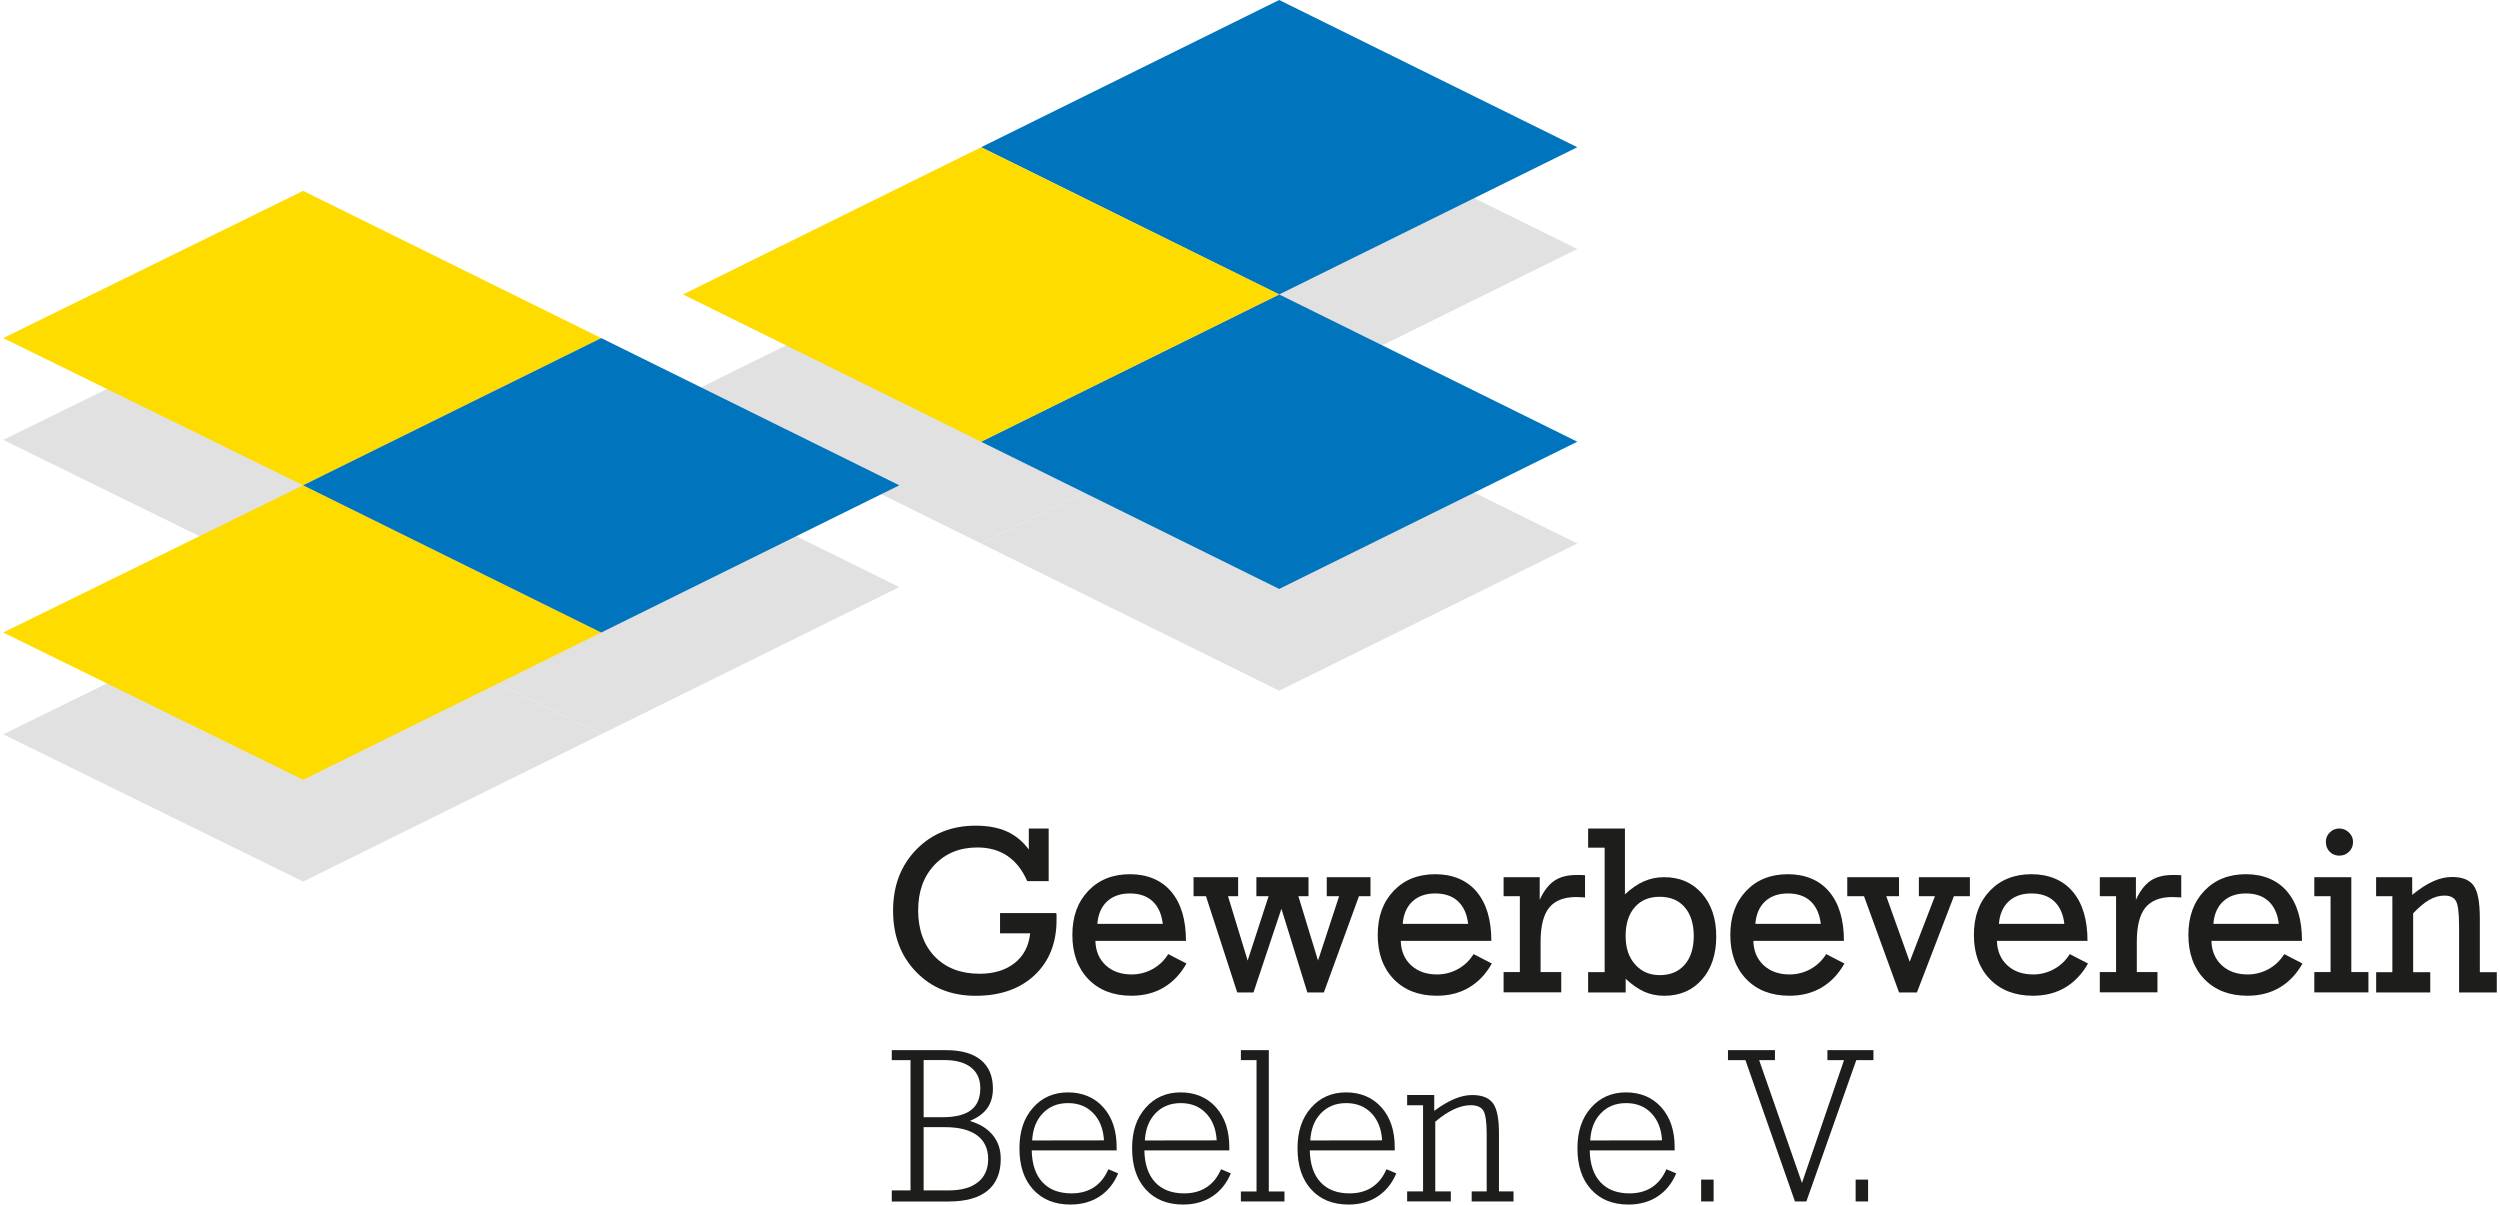 <?xml version="1.0" encoding="UTF-8"?>
<svg xmlns="http://www.w3.org/2000/svg" id="Ebene_1" viewBox="0 0 500 241.53" width="220" height="106">
  <defs>
    <style>
      .cls-1 {
        fill: #e1e1e1;
      }

      .cls-1, .cls-2, .cls-3 {
        fill-rule: evenodd;
      }

      .cls-2 {
        fill: #0075be;
      }

      .cls-4 {
        fill: #1d1d1b;
      }

      .cls-3 {
        fill: #ffdc00;
      }
    </style>
  </defs>
  <path class="cls-4" d="M205.33,176.68c-.97-2.23-2.3-3.92-3.96-5.05-1.67-1.13-3.69-1.7-6.02-1.7-3.54,0-6.4,1.16-8.6,3.48-2.2,2.32-3.29,5.37-3.29,9.14s1.11,6.97,3.34,9.26c2.23,2.29,5.22,3.44,8.96,3.44,2.9,0,5.25-.72,7.06-2.15,1.8-1.44,2.84-3.42,3.1-5.95h-6.04v-4.07h11.27c.03.17.06.35.06.54,0,.19,0,.47,0,.82,0,4.64-1.47,8.34-4.41,11.1-2.94,2.76-6.88,4.13-11.81,4.13s-8.85-1.6-11.93-4.78c-3.09-3.18-4.63-7.28-4.63-12.29s1.56-9.07,4.67-12.26c3.11-3.19,7.07-4.78,11.89-4.78,2.45,0,4.53.39,6.25,1.16,1.72.77,3.19,1.98,4.41,3.63v-4.22h3.98v10.55h-4.3Z"/>
  <path class="cls-4" d="M219,188.68c.06,2.02.75,3.65,2.07,4.87,1.32,1.22,3.05,1.84,5.2,1.84,1.49,0,2.89-.36,4.18-1.07,1.29-.71,2.35-1.71,3.15-3.01l3.66,1.89c-1.19,2.12-2.72,3.72-4.58,4.82-1.87,1.1-4.02,1.64-6.46,1.64-3.61,0-6.48-1.11-8.63-3.32-2.14-2.22-3.21-5.17-3.21-8.88s1.07-6.59,3.19-8.83c2.13-2.23,4.91-3.34,8.35-3.34s6.33,1.17,8.29,3.51c1.97,2.34,2.95,5.62,2.95,9.86h-18.16ZM219.39,185.25h13.12c-.23-1.97-.91-3.48-2.04-4.53-1.12-1.05-2.65-1.57-4.56-1.57s-3.42.54-4.57,1.6c-1.14,1.07-1.8,2.57-1.95,4.5h0Z"/>
  <polygon class="cls-4" points="261.73 175.89 261.73 179.7 259.7 179.7 263.64 192.61 267.87 179.7 265.39 179.7 265.39 175.89 274.16 175.89 274.16 179.7 271.85 179.7 264.81 199 261.5 199 256.3 182.22 250.7 199 247.44 199 241.17 179.7 238.68 179.7 238.68 175.89 247.62 175.89 247.62 179.7 245.59 179.7 249.53 192.61 253.73 179.7 251.28 179.7 251.28 175.89 261.73 175.89 261.73 175.89"/>
  <path class="cls-4" d="M280.23,188.68c.06,2.02.75,3.65,2.07,4.87,1.32,1.22,3.05,1.84,5.2,1.84,1.49,0,2.89-.36,4.18-1.07,1.29-.71,2.35-1.71,3.15-3.01l3.66,1.89c-1.19,2.12-2.72,3.72-4.58,4.82-1.87,1.1-4.02,1.64-6.46,1.64-3.61,0-6.48-1.11-8.63-3.32-2.14-2.22-3.21-5.17-3.21-8.88s1.07-6.59,3.19-8.83c2.13-2.23,4.91-3.34,8.35-3.34s6.33,1.17,8.29,3.51c1.97,2.34,2.95,5.62,2.95,9.86h-18.16ZM280.62,185.25h13.12c-.23-1.97-.91-3.48-2.04-4.53-1.12-1.05-2.64-1.57-4.56-1.57s-3.42.54-4.57,1.6c-1.14,1.07-1.8,2.57-1.95,4.5h0Z"/>
  <path class="cls-4" d="M304.11,194.92v-15.22h-3.26v-3.81h7.24v4.54c.8-1.76,1.77-3.02,2.91-3.81,1.14-.78,2.62-1.17,4.44-1.17.26,0,.54,0,.84,0,.29,0,.59.02.9.04v4.47s-.06,0-.14-.02c-.7-.05-1.24-.07-1.6-.07-2.48,0-4.3.71-5.45,2.12-1.14,1.42-1.72,3.69-1.72,6.82v6.1h4.14v4.07h-11.56v-4.07h3.26Z"/>
  <path class="cls-4" d="M332.15,195.53c2.12,0,3.8-.69,5.01-2.09,1.21-1.4,1.82-3.32,1.82-5.76s-.61-4.38-1.82-5.77c-1.21-1.4-2.88-2.09-5.01-2.09s-3.78.69-5,2.09c-1.22,1.4-1.83,3.32-1.83,5.77s.63,4.26,1.89,5.69c1.27,1.44,2.91,2.16,4.94,2.16h0ZM317.8,199v-4.07h3.31v-24.96h-3.31v-3.84h7.38v13.2c1.31-1.22,2.6-2.09,3.85-2.63,1.25-.55,2.59-.81,4.03-.81,3.11,0,5.63,1.09,7.55,3.26,1.92,2.18,2.88,5.05,2.88,8.63s-.96,6.47-2.87,8.64c-1.92,2.17-4.44,3.25-7.56,3.25-1.42,0-2.75-.27-3.97-.8-1.22-.55-2.48-1.41-3.76-2.61v2.75h-7.52Z"/>
  <path class="cls-4" d="M350.93,188.68c.06,2.02.75,3.65,2.07,4.87,1.32,1.22,3.05,1.84,5.2,1.84,1.49,0,2.89-.36,4.18-1.07,1.29-.71,2.35-1.71,3.15-3.01l3.66,1.89c-1.19,2.12-2.72,3.72-4.58,4.82-1.87,1.1-4.02,1.64-6.46,1.64-3.61,0-6.48-1.11-8.63-3.32-2.14-2.22-3.21-5.17-3.21-8.88s1.07-6.59,3.19-8.83c2.13-2.23,4.91-3.34,8.35-3.34s6.33,1.17,8.29,3.51c1.97,2.34,2.95,5.62,2.95,9.86h-18.16ZM351.33,185.25h13.12c-.23-1.97-.91-3.48-2.04-4.53-1.12-1.05-2.65-1.57-4.56-1.57s-3.42.54-4.57,1.6c-1.14,1.07-1.8,2.57-1.95,4.5h0Z"/>
  <polygon class="cls-4" points="380.14 199 373.12 179.7 369.76 179.7 369.76 175.89 380.14 175.89 380.14 179.7 377.58 179.7 382.28 192.84 387.34 179.7 384.12 179.7 384.12 175.89 394.35 175.89 394.35 179.7 391.14 179.7 383.73 199 380.14 199 380.14 199"/>
  <path class="cls-4" d="M399.77,188.68c.06,2.02.75,3.65,2.07,4.87,1.32,1.22,3.05,1.84,5.2,1.84,1.49,0,2.89-.36,4.18-1.07,1.29-.71,2.35-1.71,3.15-3.01l3.66,1.89c-1.19,2.12-2.72,3.72-4.58,4.82-1.87,1.1-4.02,1.64-6.46,1.64-3.61,0-6.48-1.11-8.63-3.32-2.14-2.22-3.21-5.17-3.21-8.88s1.07-6.59,3.19-8.83c2.13-2.23,4.91-3.34,8.35-3.34s6.33,1.17,8.29,3.51c1.97,2.34,2.95,5.62,2.95,9.86h-18.16ZM400.17,185.25h13.12c-.23-1.97-.91-3.48-2.04-4.53-1.12-1.05-2.65-1.57-4.56-1.57s-3.42.54-4.57,1.6c-1.14,1.07-1.8,2.57-1.95,4.5h0Z"/>
  <path class="cls-4" d="M423.66,194.92v-15.22h-3.26v-3.81h7.24v4.54c.8-1.76,1.77-3.02,2.91-3.81,1.14-.78,2.62-1.17,4.44-1.17.26,0,.54,0,.84,0,.29,0,.59.02.9.04v4.47s-.06,0-.14-.02c-.7-.05-1.24-.07-1.6-.07-2.48,0-4.3.71-5.45,2.12-1.14,1.42-1.72,3.69-1.72,6.82v6.1h4.14v4.07h-11.56v-4.07h3.26Z"/>
  <path class="cls-4" d="M442.78,188.68c.06,2.02.75,3.65,2.07,4.87,1.32,1.22,3.05,1.84,5.2,1.84,1.49,0,2.89-.36,4.18-1.07,1.29-.71,2.35-1.71,3.15-3.01l3.66,1.89c-1.19,2.12-2.72,3.72-4.58,4.82-1.87,1.1-4.02,1.64-6.46,1.64-3.61,0-6.48-1.11-8.63-3.32-2.14-2.22-3.21-5.17-3.21-8.88s1.07-6.59,3.19-8.83c2.13-2.23,4.91-3.34,8.35-3.34s6.33,1.17,8.29,3.51c1.97,2.34,2.95,5.62,2.95,9.86h-18.16ZM443.17,185.25h13.12c-.23-1.97-.91-3.48-2.04-4.53-1.12-1.05-2.65-1.57-4.56-1.57s-3.42.54-4.57,1.6c-1.14,1.07-1.8,2.57-1.95,4.5h0Z"/>
  <path class="cls-4" d="M470.83,194.92h3.43v4.07h-10.85v-4.07h3.26v-15.22h-3.26v-3.81h7.42v19.04h0ZM465.72,168.81c0-.74.26-1.37.79-1.89.52-.53,1.16-.79,1.92-.79s1.38.27,1.93.8c.55.53.82,1.16.82,1.89,0,.78-.27,1.44-.8,1.96-.53.53-1.18.79-1.95.79s-1.42-.26-1.93-.77c-.51-.51-.77-1.18-.77-1.97h0Z"/>
  <path class="cls-4" d="M479.06,194.92v-15.22h-3.26v-3.81h7.24v3.54c1.54-1.25,2.95-2.16,4.22-2.72,1.28-.58,2.54-.86,3.79-.86,2.02,0,3.45.57,4.29,1.7.84,1.14,1.26,3.33,1.26,6.59v10.8h3.4v4.07h-7.56v-13.17c0-2.74-.21-4.47-.64-5.19-.42-.72-1.19-1.07-2.3-1.07-1,0-2.01.28-3.02.85-1.01.57-2.09,1.48-3.25,2.71v11.8h3.43v4.07h-10.85v-4.07h3.26Z"/>
  <path class="cls-4" d="M184.56,224.02h3.75c2.58,0,4.49-.47,5.74-1.42s1.87-2.41,1.87-4.39c0-1.81-.62-3.2-1.87-4.18s-3.03-1.47-5.35-1.47h-4.14v11.45h0ZM184.56,238.69h5.06c2.54,0,4.48-.55,5.84-1.65,1.36-1.09,2.04-2.64,2.04-4.65s-.75-3.67-2.24-4.75c-1.49-1.09-3.64-1.63-6.47-1.63h-4.23v12.68h0ZM178.17,240.91v-2.22h3.76v-26.12h-3.76v-2h10.87c3.06,0,5.39.66,7,1.98,1.61,1.33,2.41,3.24,2.41,5.75,0,1.55-.38,2.85-1.13,3.91-.76,1.05-1.92,1.91-3.51,2.56,2.01.58,3.55,1.53,4.61,2.84,1.07,1.3,1.6,2.88,1.6,4.75,0,2.82-.89,4.95-2.66,6.4-1.77,1.44-4.37,2.16-7.81,2.16h-11.4Z"/>
  <path class="cls-4" d="M206.31,228.68l14.41-.02c-.13-2.28-.85-4.1-2.14-5.44-1.3-1.36-2.99-2.03-5.07-2.03s-3.75.68-5.05,2.03c-1.3,1.35-2.02,3.17-2.14,5.47h0ZM206.23,230.69c.06,2.76.77,4.88,2.16,6.37,1.38,1.49,3.32,2.23,5.83,2.23,1.75,0,3.24-.41,4.48-1.22s2.21-2.02,2.9-3.62l1.97.83c-.85,2.02-2.11,3.57-3.75,4.64-1.65,1.07-3.59,1.61-5.82,1.61-3.16,0-5.66-1.01-7.49-3.03-1.83-2.01-2.74-4.75-2.74-8.23s.9-6.07,2.7-8.13c1.8-2.06,4.15-3.1,7.03-3.1s5.31,1,7.09,3c1.78,2,2.67,4.66,2.67,7.97v.66h-17.04Z"/>
  <path class="cls-4" d="M228.91,228.68l14.41-.02c-.13-2.28-.85-4.1-2.14-5.44-1.3-1.36-3-2.03-5.07-2.03s-3.75.68-5.05,2.03c-1.3,1.35-2.02,3.17-2.14,5.47h0ZM228.82,230.69c.06,2.76.77,4.88,2.16,6.37,1.38,1.49,3.32,2.23,5.83,2.23,1.75,0,3.24-.41,4.48-1.22s2.21-2.02,2.9-3.62l1.97.83c-.85,2.02-2.11,3.57-3.75,4.64-1.65,1.07-3.59,1.61-5.82,1.61-3.16,0-5.66-1.01-7.49-3.03-1.83-2.01-2.74-4.75-2.74-8.23s.9-6.07,2.7-8.13c1.8-2.06,4.15-3.1,7.03-3.1s5.31,1,7.09,3c1.78,2,2.67,4.66,2.67,7.97v.66h-17.04Z"/>
  <polygon class="cls-4" points="253.77 238.91 256.91 238.91 256.91 240.91 248.17 240.91 248.17 238.91 251.31 238.91 251.31 212.57 248.17 212.57 248.17 210.57 253.77 210.57 253.77 238.91 253.77 238.91"/>
  <path class="cls-4" d="M262.08,228.68l14.41-.02c-.13-2.28-.85-4.1-2.14-5.44-1.3-1.36-2.99-2.03-5.07-2.03s-3.75.68-5.05,2.03c-1.31,1.35-2.02,3.17-2.14,5.47h0ZM261.99,230.69c.06,2.76.77,4.88,2.16,6.37,1.38,1.49,3.32,2.23,5.83,2.23,1.75,0,3.24-.41,4.48-1.22,1.24-.81,2.21-2.02,2.9-3.62l1.97.83c-.85,2.02-2.11,3.57-3.75,4.64-1.65,1.07-3.59,1.61-5.82,1.61-3.16,0-5.66-1.01-7.49-3.03-1.83-2.01-2.74-4.75-2.74-8.23s.9-6.07,2.7-8.13c1.8-2.06,4.15-3.1,7.03-3.1s5.31,1,7.09,3c1.78,2,2.67,4.66,2.67,7.97v.66h-17.04Z"/>
  <path class="cls-4" d="M281.51,240.91v-2.01h3.19v-17.28h-3.19v-2.05h5.43v3.18c1.45-1.08,2.8-1.88,4.05-2.4,1.25-.52,2.43-.78,3.55-.78,1.98,0,3.37.55,4.17,1.64.81,1.09,1.21,3.09,1.21,5.99v11.7h2.92v2.01h-8.39v-2.01h3.01v-11.49c0-2.43-.23-4-.68-4.72-.45-.72-1.3-1.08-2.54-1.08-1.06,0-2.17.28-3.35.82-1.18.55-2.43,1.37-3.74,2.48v13.98h3.12v2.01h-8.76Z"/>
  <path class="cls-4" d="M318.21,228.68l14.41-.02c-.13-2.28-.85-4.1-2.14-5.44-1.3-1.36-2.99-2.03-5.07-2.03s-3.75.68-5.05,2.03c-1.31,1.35-2.02,3.17-2.14,5.47h0ZM318.12,230.69c.06,2.76.77,4.88,2.16,6.37,1.38,1.49,3.32,2.23,5.83,2.23,1.75,0,3.24-.41,4.48-1.22,1.24-.81,2.21-2.02,2.9-3.62l1.97.83c-.85,2.02-2.11,3.57-3.75,4.64-1.65,1.07-3.59,1.61-5.82,1.61-3.16,0-5.66-1.01-7.49-3.03-1.83-2.01-2.74-4.75-2.74-8.23s.9-6.07,2.7-8.13c1.8-2.06,4.15-3.1,7.03-3.1s5.31,1,7.09,3c1.78,2,2.67,4.66,2.67,7.97v.66h-17.04Z"/>
  <polygon class="cls-4" points="340.46 240.91 340.46 236.53 342.96 236.53 342.96 240.91 340.46 240.91 340.46 240.91"/>
  <polygon class="cls-4" points="359.27 240.91 349.34 212.57 345.84 212.57 345.84 210.57 355.26 210.57 355.26 212.57 352.09 212.57 360.68 237.2 369.11 212.57 365.78 212.57 365.78 210.57 375.01 210.57 375.01 212.57 371.57 212.57 361.56 240.91 359.27 240.91 359.27 240.91"/>
  <polygon class="cls-4" points="371.44 240.91 371.44 236.53 373.94 236.53 373.94 240.91 371.44 240.91 371.44 240.91"/>
  <g>
    <polygon class="cls-1" points="60.14 58.68 0 88.2 60.14 117.72 119.91 88.2 60.14 58.68 60.14 58.68"/>
    <polygon class="cls-1" points="60.14 117.72 0 147.24 60.14 176.77 119.91 147.24 60.14 117.72 60.14 117.72"/>
    <polygon class="cls-1" points="119.91 88.2 60.14 117.72 119.91 147.24 179.68 117.72 119.91 88.2 119.91 88.2"/>
    <polygon class="cls-1" points="255.85 138.5 315.63 108.98 255.85 79.45 196.08 108.98 255.85 138.5 255.85 138.5"/>
    <polygon class="cls-1" points="255.85 79.45 315.63 49.93 255.85 20.41 196.08 49.93 255.85 79.45 255.85 79.45"/>
    <polygon class="cls-1" points="196.08 108.98 255.85 79.45 196.08 49.93 136.31 79.45 196.08 108.98 196.08 108.98"/>
    <polygon class="cls-3" points="60.14 38.27 0 67.79 60.14 97.31 119.91 67.79 60.14 38.27 60.14 38.27"/>
    <polygon class="cls-3" points="60.14 97.31 0 126.83 60.14 156.36 119.91 126.83 60.14 97.31 60.14 97.31"/>
    <polygon class="cls-2" points="119.91 67.79 60.14 97.31 119.91 126.83 179.68 97.31 119.91 67.79 119.91 67.79"/>
    <polygon class="cls-2" points="255.85 118.09 315.63 88.57 255.85 59.04 196.08 88.57 255.85 118.09 255.85 118.09"/>
    <polygon class="cls-2" points="255.85 59.04 315.63 29.52 255.85 0 196.08 29.52 255.85 59.04 255.85 59.04"/>
    <polygon class="cls-3" points="196.08 88.57 255.85 59.04 196.08 29.52 136.31 59.04 196.08 88.57 196.08 88.57"/>
  </g>
</svg>
